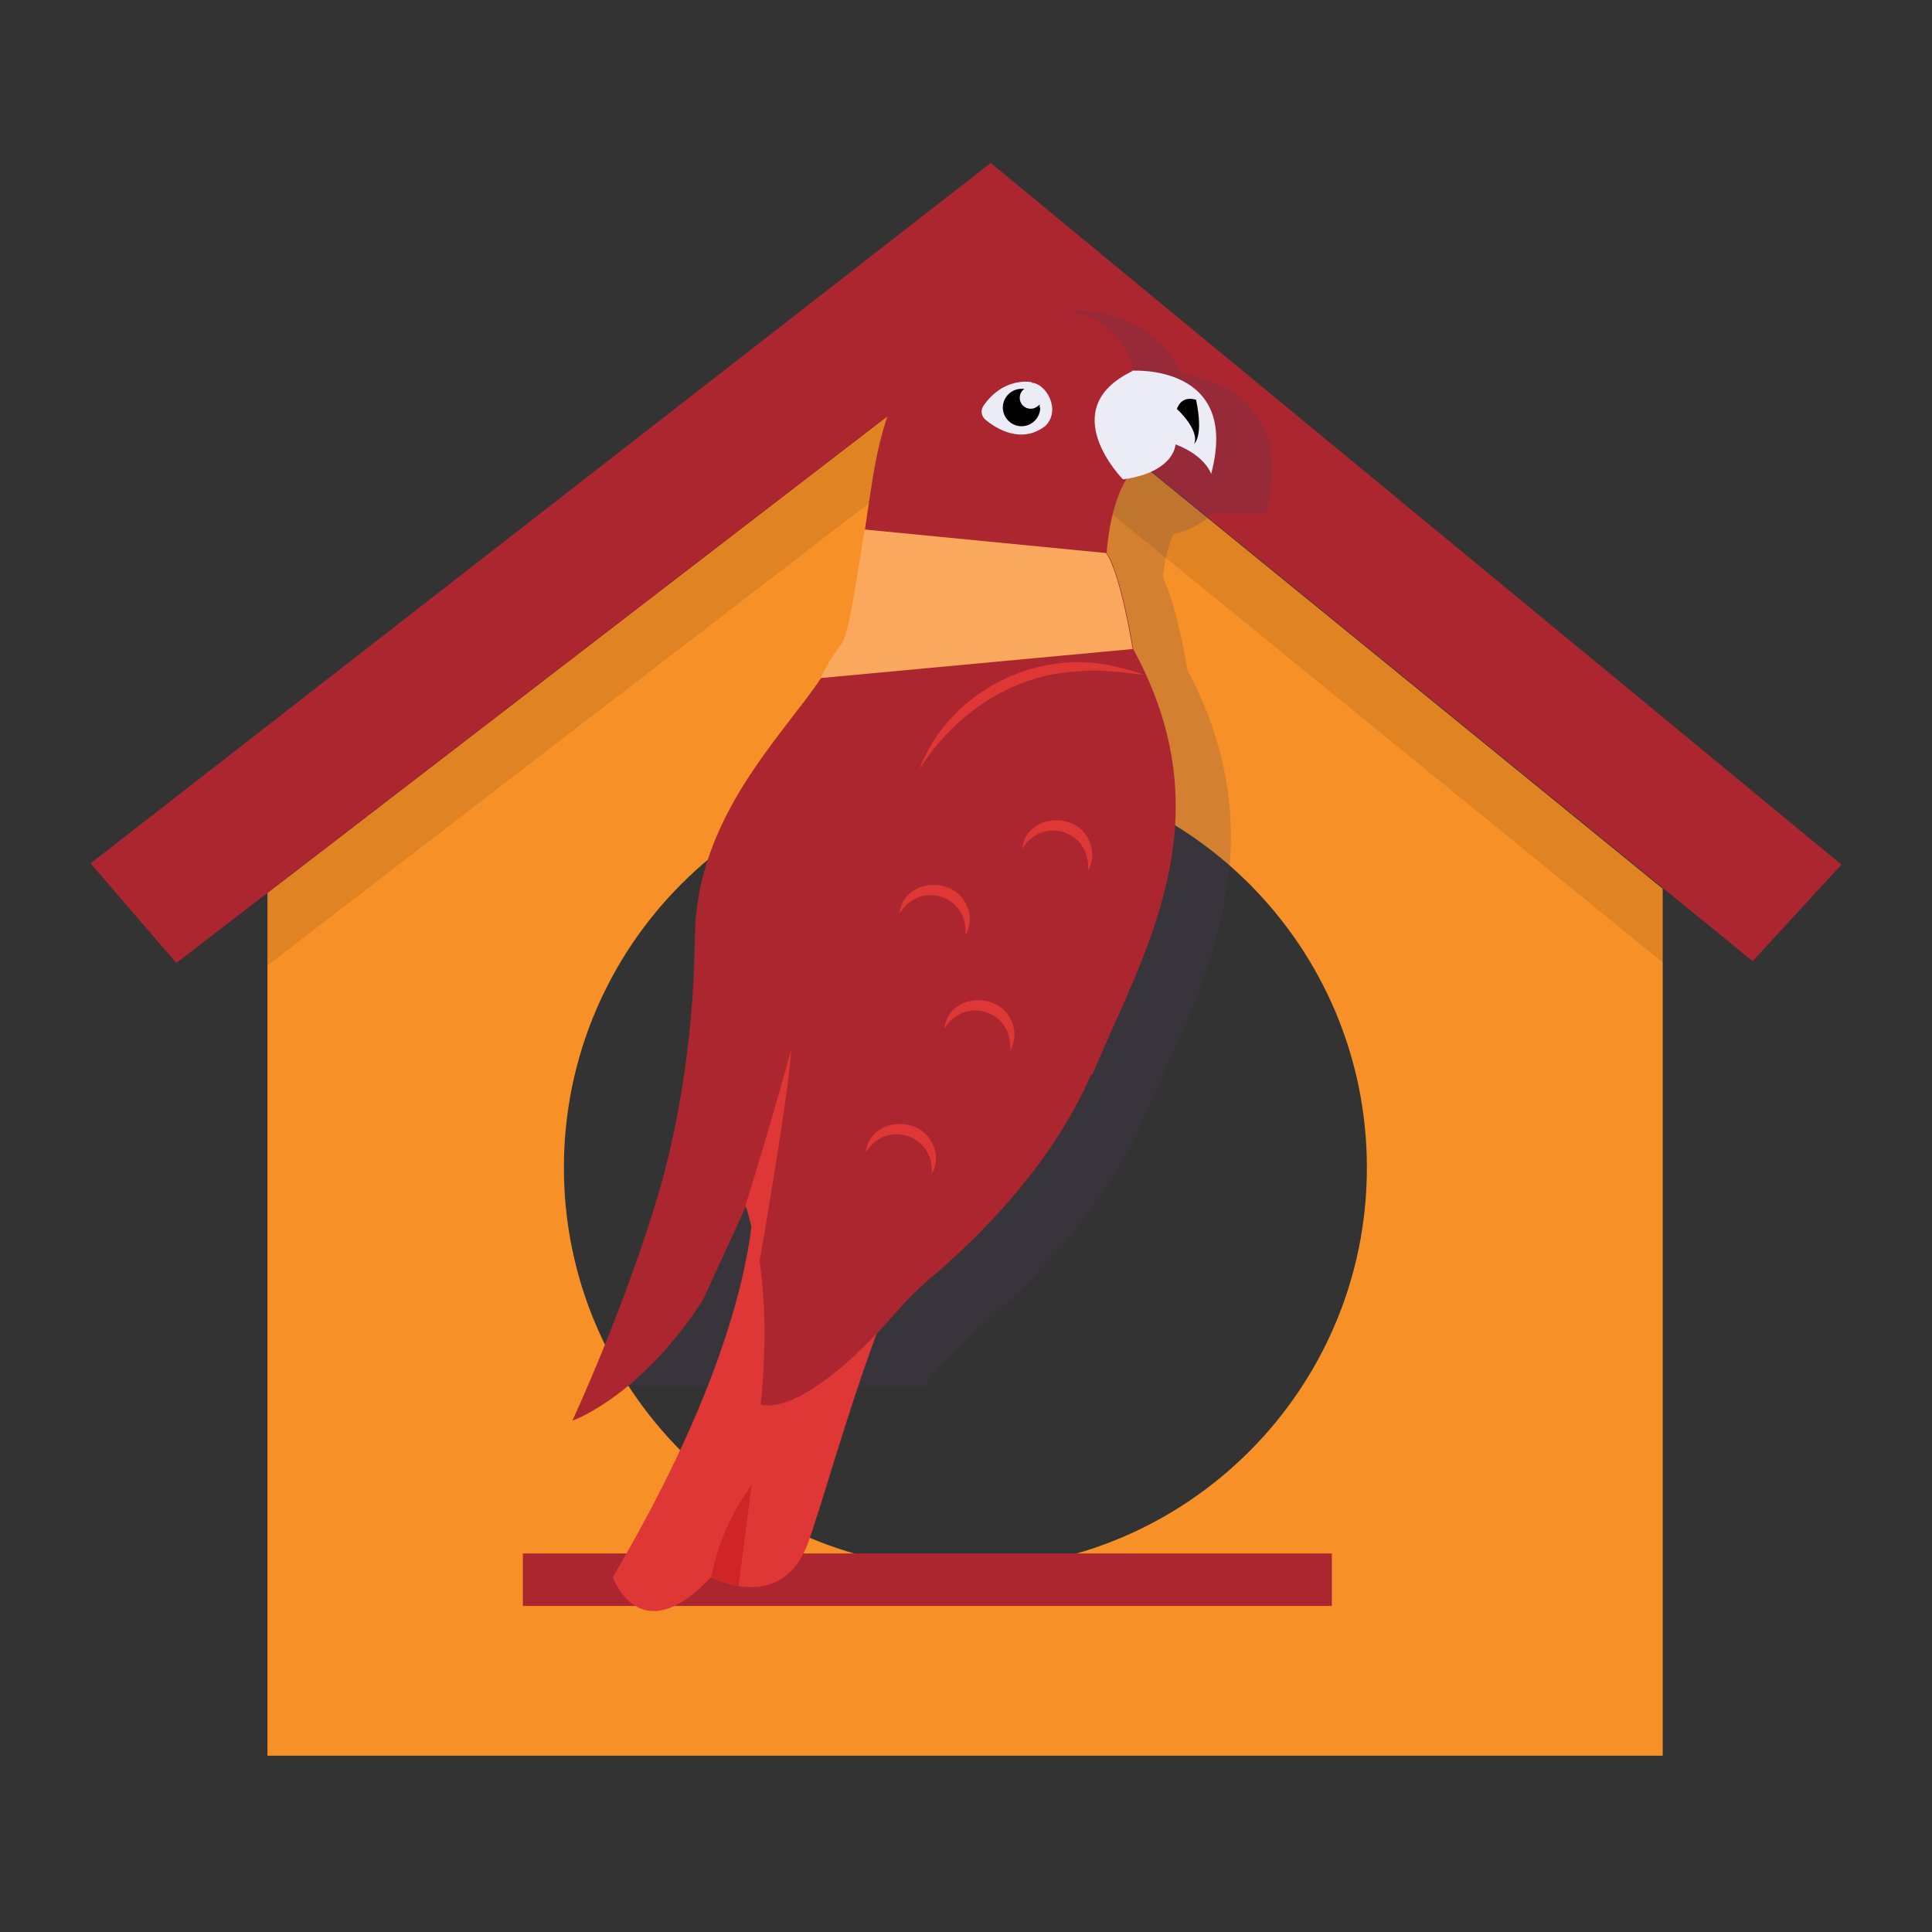 <svg xmlns="http://www.w3.org/2000/svg" id="Layer_1" data-name="Layer 1" width="32" height="32" viewBox="0 0 32 32"><rect x="0" y="0" width="32" height="32" fill="#333333" stroke="none"/><g><path d="M16.37,5.61L4.43,14.79v14.29h23.11v-14.36l-11.17-9.1ZM15.99,25.99c-3.67,0-6.65-2.98-6.65-6.65s2.98-6.65,6.65-6.65,6.65,2.98,6.65,6.65-2.98,6.65-6.65,6.65Z" style="fill: #f79127;"></path><rect x="8.66" y="25.73" width="13.4" height=".87" style="fill: #ab262f;"></rect><g style="opacity: .1;"><polygon points="27.55 14.72 27.55 15.95 16.35 6.83 4.43 15.99 4.43 14.79 16.37 5.62 27.55 14.72" style="fill: #010101;"></polygon></g><polygon points="2.92 15.95 1.5 14.3 16.41 2.7 30.5 14.32 29.03 15.92 16.37 5.61 2.92 15.95" style="fill: #ab262f;"></polygon></g><g><g style="opacity: .2;"><path d="M20.11,8.5h.86c.19-.7.12-1.26-.2-1.68-.33-.43-.84-.57-1.19-.62h0c-.2-.47-.71-1.01-1.77-1.06-.08,0-.17,0-.25,0-1.79,0-2.78,1.04-3.13,3.26-.09.59-.15,1.04-.2,1.38,0,.07-.02.13-.03.18-.12.88-.15.91-.55,1.52-.12.18-.29.4-.46.62-.72.93-1.7,2.2-1.71,3.92,0,.57-.04,1.1-.09,1.59h0c-.12,1.12-.33,1.98-.47,2.46-.31,1.08-.73,2.16-1.04,2.89h5.47s.03-.08.04-.13c.08-.09.16-.18.25-.27.19-.21.38-.4.57-.56.52-.43,1.35-1.21,2.03-2.22.27-.4.52-.82.72-1.29.1-.23.2-.46.31-.7.85-1.89,1.81-4.02.4-6.69h0c-.06-.34-.2-1.1-.41-1.54.02-.18.07-.48.17-.71.32-.08.54-.22.69-.37Z" style="fill: #483c59;"></path></g><g><path d="M14.53,22.06c-.51,1.38-.9,2.8-1.13,3.45-.26.76-.79.82-1.17.76-.24-.04-.43-.14-.45-.15,0,0,0,0,0,0-1.19,1.27-1.63,0-1.63,0,1.66-2.81,2.17-4.75,2.3-5.83,0,0,.05.05.05.05l2.04,1.72Z" style="fill: #de3735;"></path><path d="M18.07,17.8c-.68,1.58-2,2.81-2.61,3.33-.22.18-.43.39-.62.61-1.6,1.82-2.24,1.52-2.24,1.52.23-2.27-.25-3.27-.25-3.27l-.7,1.53c-1,1.56-2.1,1.99-2.17,2.01.03-.06.9-1.95,1.45-3.84.2-.7.56-2.21.58-4.18.02-1.97,1.45-3.32,2.09-4.28.64-.97.46-.8.85-3.28.39-2.47,1.52-2.91,2.89-2.85,1.37.06,1.43,1.05,1.43,1.05v.02l-.11,1.76c-.29.46-.33,1.23-.33,1.23.24.34.44,1.59.44,1.59,1.53,2.81.22,4.94-.68,7.05Z" style="fill: #ab262f;"></path><path d="M18.75,6.14s1.8-.12,1.31,1.71c0,0-.09-.3-.59-.49,0,0-.01.46-.87.58,0,0-1.15-1.16.15-1.79Z" style="fill: #ececf6;"></path><g><path d="M15.22,12.76c.47-1.27,1.9-2.02,3.21-1.73.18.04.36.09.54.15-.37-.04-.73-.1-1.1-.06-1.1.04-2.09.72-2.66,1.65h0Z" style="fill: #de3735;"></path><path d="M12.34,19.99c.24-.76.55-1.82.76-2.59,0,.51-.52,3.5-.52,3.5,0,0-.2-.9-.23-.92h0Z" style="fill: #de3735;"></path><path d="M16.93,14.06c.06-.58.92-.64,1.12-.11.07.16.05.34-.03.47.06-.65-.75-.92-1.09-.36h0Z" style="fill: #de3735;"></path><path d="M14.9,15.13c.06-.58.92-.64,1.12-.11.07.16.05.34-.03.47.06-.65-.75-.92-1.09-.36h0Z" style="fill: #de3735;"></path><path d="M15.64,17.04c.06-.58.92-.64,1.12-.11.07.16.05.34-.03.47.06-.65-.75-.92-1.09-.36h0Z" style="fill: #de3735;"></path><path d="M14.34,19.09c.06-.58.92-.64,1.12-.11.07.16.05.34-.03.47.06-.65-.75-.92-1.09-.36h0Z" style="fill: #de3735;"></path></g><path d="M19.5,6.78s.37.34.28.57c0,0,.16-.12.03-.73-.15-.04-.26,0-.32.16Z" style="fill: #010101;"></path><path d="M17.09,6.33s-.46-.1-.8.39c-.05.07-.04.17.03.23.19.16.61.41,1,.1.26-.27,0-.7-.23-.71Z" style="fill: #ececf6;"></path><path d="M17.23,6.75c0,.17-.14.31-.31.31s-.31-.14-.31-.31.14-.31.31-.31c.02,0,.03,0,.05,0-.05.03-.08.09-.08.15,0,.1.08.18.18.18.06,0,.11-.03.15-.07,0,.01,0,.03,0,.05Z" style="fill: #010101;"></path><path d="M13.59,11.23c.46-.94.34.01.73-2.46l4,.39c.24.34.44,1.59.44,1.59l-5.16.48Z" style="fill: #faa85e;"></path><path d="M12.46,24.57c-.04.18-.14,1.08-.23,1.7-.24-.04-.43-.14-.45-.15h0s0,0,0,0c.11-.56.34-1.08.68-1.54Z" style="fill: #cf2527;"></path></g></g></svg>